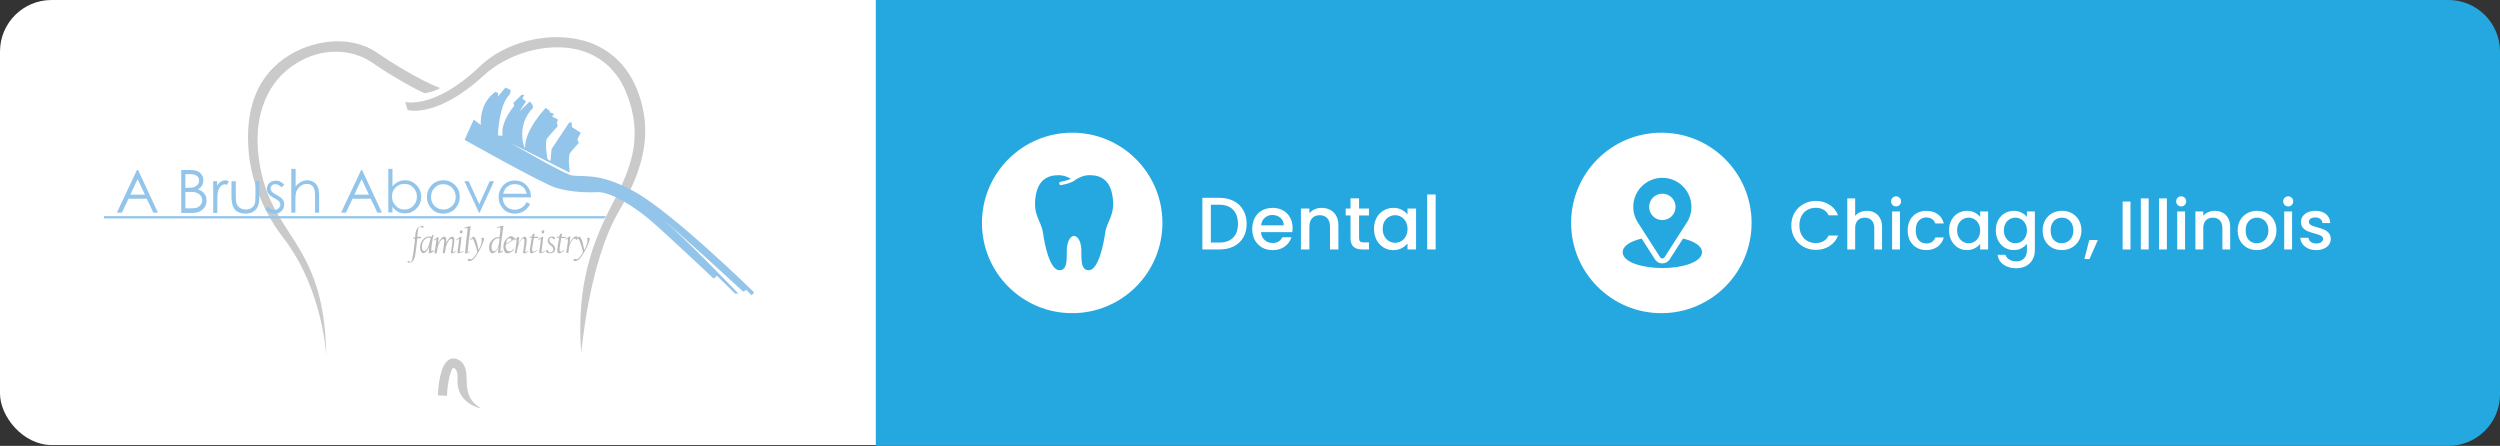 <svg width="471" height="84" viewBox="0 0 471 84" fill="none" xmlns="http://www.w3.org/2000/svg">
<rect x="0" y="0" width="471" height="84" fill="#333333" stroke="none"/>
<rect width="463.94" height="83.839" rx="9.711" fill="white"/>
<path d="M46.922 29.316C45.975 20.583 48.47 14.045 54.579 10.345C59.741 7.248 66.452 6.774 71.012 9.915C78.454 14.991 82.885 16.583 82.928 16.583C82.111 17.099 81.293 17.314 80.003 17.572C78.282 16.841 73.937 14.432 70.065 11.765C66.065 9.054 60.515 9.054 55.955 11.851C50.449 15.163 47.825 21.487 48.685 29.144C49.417 36.027 51.869 39.77 54.45 43.77C57.848 49.018 61.333 54.439 61.462 67.172C61.462 67.172 60.989 54.654 53.288 44.674C48.642 38.694 47.223 32.241 46.922 29.316Z" fill="#CACACA"/>
<path d="M109.513 66.57C108.481 53.621 111.75 45.362 115.45 38.264C119.063 31.381 121.171 25.617 118.074 17.658C115.837 11.98 111.621 9.958 108.481 9.27C102.759 8.022 95.575 10.13 91.187 14.174C82.498 22.175 77.034 20.841 76.776 20.712L76.346 19.207C76.389 19.207 81.852 20.669 90.413 12.496C95.188 7.936 102.845 6.043 109.169 7.463C112.739 8.237 117.6 10.646 120.096 17.056C123.451 25.703 120.526 33.102 116.568 39.856C110.89 49.578 109.513 66.57 109.513 66.57Z" fill="#CACACA"/>
<path d="M90.585 23.552L89.251 22.519L87.531 26.348C87.531 26.348 102.415 34.736 104.867 35.425C107.319 36.113 110.072 36.328 112.524 36.199C114.976 36.07 119.536 38.952 122.419 41.404C125.301 43.856 134.464 52.503 134.464 52.503L135.066 51.944L138.464 55.299H139.11C139.11 55.299 128.183 43.942 124.957 41.49C126.505 42.48 140.013 54.955 140.013 54.955L140.615 54.611L141.605 55.643L142.078 55.084C142.078 55.084 127.022 40.329 119.708 36.199C112.395 32.069 109.255 33.618 107.319 32.93C105.383 32.241 96.134 26.907 96.134 26.907L98.285 27.983L107.362 32.542C107.362 32.542 106.932 29.531 107.405 28.843C107.878 28.155 109.04 26.95 109.04 26.95L108.782 26.262L109.427 25.014L108.352 24.326L107.749 23.939L107.706 23.078H107.233L103.921 28.069L103.706 30.349L103.146 29.961C103.146 29.961 102.544 26.778 103.103 26.047C103.663 25.315 105.082 23.767 105.082 23.767L104.91 23.165L105.125 22.519L104.007 21.96L104.394 21.487L103.577 21.143V20.885L102.802 20.325C102.802 20.325 98.716 24.627 98.931 27.896C98.672 27.767 97.253 23.595 100.393 20.325C100.522 19.723 99.791 19.121 99.791 19.121L97.898 20.971L99.103 19.121L98.414 18.562L98.802 17.873H98.242L96.737 19.379L96.866 19.981C96.866 19.981 94.328 22.734 94.672 25.574C94.199 25.53 93.811 25.53 93.811 25.53C93.811 25.53 93.941 19.895 95.962 17.873C96.221 17.4 96.221 16.97 96.221 16.97L95.231 16.497L93.811 18.174L93.855 17.529L93.295 17.314C93.381 17.357 90.37 18.949 90.585 23.552Z" fill="#93C5EB"/>
<path d="M26.015 32.026L29.757 40.071H28.897L27.65 37.447H24.208L22.961 40.071H22.014L25.8 32.026H26.015ZM25.929 33.747L24.552 36.672H27.305L25.929 33.747Z" fill="#93C5EB"/>
<path d="M34.145 32.026H35.737C36.382 32.026 36.855 32.112 37.2 32.241C37.544 32.413 37.802 32.629 38.017 32.93C38.232 33.231 38.318 33.575 38.318 33.962C38.318 34.306 38.232 34.65 38.06 34.952C37.888 35.253 37.63 35.468 37.286 35.683C37.716 35.812 38.017 35.984 38.232 36.199C38.447 36.371 38.619 36.629 38.748 36.887C38.877 37.145 38.92 37.447 38.92 37.791C38.92 38.436 38.705 38.995 38.232 39.425C37.759 39.856 37.114 40.114 36.339 40.114H34.145V32.026ZM34.92 32.801V35.382H35.393C35.952 35.382 36.382 35.339 36.64 35.21C36.898 35.124 37.114 34.952 37.286 34.736C37.458 34.521 37.501 34.263 37.501 34.005C37.501 33.618 37.372 33.36 37.114 33.145C36.812 32.93 36.425 32.801 35.823 32.801H34.92ZM34.92 36.199V39.253H35.909C36.511 39.253 36.941 39.21 37.2 39.081C37.458 38.952 37.673 38.78 37.845 38.522C38.017 38.264 38.103 38.006 38.103 37.748C38.103 37.404 37.974 37.059 37.759 36.801C37.544 36.543 37.2 36.371 36.812 36.242C36.554 36.156 36.081 36.156 35.393 36.156H34.92V36.199Z" fill="#93C5EB"/>
<path d="M40.125 34.134H40.899V34.995C41.114 34.65 41.373 34.392 41.631 34.22C41.889 34.048 42.147 33.962 42.448 33.962C42.663 33.962 42.878 34.048 43.136 34.177L42.749 34.822C42.577 34.736 42.448 34.736 42.362 34.736C42.104 34.736 41.846 34.822 41.631 35.038C41.416 35.253 41.2 35.554 41.071 36.027C40.985 36.371 40.942 37.059 40.942 38.092V40.114H40.168V34.134H40.125Z" fill="#93C5EB"/>
<path d="M43.652 34.134H44.426V36.887C44.426 37.576 44.469 38.049 44.556 38.307C44.685 38.651 44.857 38.952 45.201 39.167C45.545 39.382 45.889 39.468 46.319 39.468C46.749 39.468 47.094 39.382 47.395 39.167C47.696 38.952 47.911 38.694 47.997 38.35C48.083 38.135 48.126 37.619 48.126 36.887V34.134H48.857V37.059C48.857 37.877 48.771 38.479 48.556 38.909C48.384 39.339 48.083 39.641 47.696 39.899C47.309 40.114 46.836 40.243 46.233 40.243C45.631 40.243 45.158 40.114 44.771 39.899C44.383 39.684 44.082 39.339 43.91 38.909C43.738 38.479 43.609 37.877 43.609 37.016V34.134H43.652Z" fill="#93C5EB"/>
<path d="M53.547 34.779L53.073 35.296C52.643 34.908 52.256 34.693 51.869 34.693C51.611 34.693 51.396 34.779 51.224 34.952C51.051 35.123 50.965 35.296 50.965 35.511C50.965 35.683 51.051 35.898 51.181 36.07C51.31 36.242 51.654 36.457 52.084 36.715C52.643 37.016 53.03 37.274 53.245 37.576C53.461 37.834 53.547 38.178 53.547 38.522C53.547 38.995 53.374 39.425 53.03 39.77C52.686 40.114 52.256 40.286 51.74 40.286C51.396 40.286 51.051 40.2 50.75 40.071C50.449 39.942 50.191 39.727 49.976 39.468L50.449 38.909C50.836 39.339 51.267 39.554 51.697 39.554C51.998 39.554 52.256 39.468 52.471 39.253C52.686 39.038 52.815 38.823 52.815 38.565C52.815 38.35 52.729 38.135 52.6 37.963C52.471 37.791 52.127 37.576 51.654 37.318C51.138 37.059 50.75 36.758 50.578 36.5C50.406 36.242 50.277 35.941 50.277 35.597C50.277 35.167 50.449 34.779 50.75 34.478C51.051 34.177 51.439 34.048 51.912 34.048C52.428 33.962 52.987 34.22 53.547 34.779Z" fill="#93C5EB"/>
<path d="M54.923 31.811H55.697V35.167C55.998 34.779 56.343 34.435 56.73 34.263C57.117 34.048 57.504 33.962 57.934 33.962C58.364 33.962 58.752 34.091 59.096 34.306C59.44 34.521 59.698 34.823 59.87 35.21C60.042 35.597 60.128 36.199 60.128 37.017V40.071H59.354V37.232C59.354 36.543 59.311 36.07 59.268 35.855C59.182 35.468 59.01 35.167 58.752 34.952C58.493 34.736 58.192 34.651 57.762 34.651C57.289 34.651 56.902 34.823 56.515 35.124C56.17 35.425 55.912 35.812 55.783 36.242C55.697 36.543 55.654 37.059 55.654 37.877V40.071H54.88V31.811H54.923Z" fill="#93C5EB"/>
<path d="M68.216 32.026L71.958 40.071H71.098L69.85 37.447H66.409L65.161 40.071H64.258L68.043 32.026H68.216ZM68.129 33.747L66.753 36.672H69.506L68.129 33.747Z" fill="#93C5EB"/>
<path d="M73.163 40.071V31.811H73.937V35.124C74.238 34.736 74.625 34.435 75.012 34.263C75.4 34.048 75.83 33.962 76.303 33.962C77.163 33.962 77.852 34.263 78.454 34.866C79.056 35.468 79.357 36.199 79.357 37.102C79.357 37.963 79.056 38.694 78.454 39.297C77.852 39.899 77.12 40.2 76.303 40.2C75.83 40.2 75.4 40.114 74.969 39.899C74.582 39.684 74.238 39.383 73.937 38.952V40.028H73.163V40.071ZM76.217 39.468C76.647 39.468 77.034 39.383 77.378 39.167C77.722 38.952 78.024 38.651 78.239 38.264C78.454 37.877 78.54 37.49 78.54 37.059C78.54 36.629 78.454 36.242 78.239 35.855C78.024 35.468 77.722 35.167 77.378 34.952C77.034 34.736 76.647 34.651 76.217 34.651C75.787 34.651 75.4 34.736 75.012 34.952C74.625 35.167 74.367 35.468 74.152 35.812C73.937 36.156 73.851 36.586 73.851 37.017C73.851 37.705 74.066 38.264 74.539 38.737C74.969 39.253 75.529 39.468 76.217 39.468Z" fill="#93C5EB"/>
<path d="M83.53 33.962C84.433 33.962 85.208 34.306 85.81 34.952C86.369 35.554 86.627 36.285 86.627 37.102C86.627 37.92 86.326 38.651 85.767 39.296C85.208 39.899 84.433 40.243 83.53 40.243C82.627 40.243 81.852 39.942 81.293 39.296C80.734 38.694 80.433 37.963 80.433 37.102C80.433 36.285 80.691 35.554 81.25 34.952C81.852 34.306 82.627 33.962 83.53 33.962ZM83.53 34.693C82.885 34.693 82.368 34.908 81.895 35.382C81.422 35.855 81.207 36.414 81.207 37.102C81.207 37.533 81.293 37.92 81.508 38.307C81.723 38.694 81.981 38.952 82.368 39.167C82.713 39.382 83.1 39.468 83.53 39.468C83.96 39.468 84.347 39.382 84.691 39.167C85.036 38.952 85.337 38.694 85.552 38.307C85.767 37.963 85.853 37.533 85.853 37.102C85.853 36.457 85.638 35.855 85.165 35.382C84.734 34.952 84.175 34.693 83.53 34.693Z" fill="#93C5EB"/>
<path d="M87.488 34.134H88.305L90.284 38.479L92.263 34.134H93.08L90.37 40.071H90.241L87.488 34.134Z" fill="#93C5EB"/>
<path d="M99.232 38.092L99.877 38.436C99.662 38.866 99.404 39.167 99.146 39.425C98.888 39.683 98.544 39.855 98.2 40.028C97.855 40.157 97.468 40.243 97.038 40.243C96.049 40.243 95.317 39.941 94.758 39.296C94.199 38.651 93.941 37.963 93.941 37.145C93.941 36.371 94.156 35.726 94.629 35.123C95.231 34.392 96.005 34.005 96.995 34.005C98.027 34.005 98.802 34.392 99.404 35.166C99.834 35.726 100.049 36.371 100.049 37.188H94.715C94.715 37.877 94.93 38.436 95.36 38.866C95.79 39.296 96.307 39.511 96.952 39.511C97.253 39.511 97.554 39.468 97.855 39.339C98.156 39.253 98.372 39.081 98.587 38.909C98.802 38.737 99.017 38.479 99.232 38.092ZM99.232 36.5C99.146 36.113 98.974 35.769 98.802 35.511C98.63 35.252 98.329 35.08 98.027 34.908C97.726 34.779 97.382 34.693 96.995 34.693C96.393 34.693 95.919 34.865 95.489 35.252C95.188 35.511 94.93 35.941 94.801 36.5H99.232Z" fill="#93C5EB"/>
<path d="M86.197 71.646C86.24 70.398 86.111 69.667 85.552 69.323C85.466 69.28 85.423 69.28 85.423 69.28C84.95 69.495 84.304 71.861 84.218 74.571L82.498 74.485C82.541 73.152 82.842 68.678 84.648 67.731C85.208 67.43 85.853 67.473 86.455 67.817C87.832 68.635 87.875 70.14 87.918 71.56C87.961 73.453 88.047 75.389 90.628 76.937C90.585 76.98 86.068 76.077 86.197 71.646Z" fill="#CACACA"/>
<path d="M114.125 40.716H19.605V41.146H113.894L114.125 40.716Z" fill="#93C5EB"/>
<path d="M79.83 42.738C79.83 42.867 79.744 42.91 79.572 42.91C79.486 42.91 79.357 42.824 79.228 42.695L79.185 42.652C79.099 42.652 79.056 42.695 79.013 42.738C78.841 42.91 78.755 43.211 78.712 43.641C78.712 43.77 78.669 44.071 78.626 44.545C78.626 44.588 78.626 44.631 78.669 44.631C78.712 44.631 78.927 44.631 79.271 44.631C79.271 44.631 79.271 44.631 79.314 44.674C79.314 44.717 79.314 44.76 79.314 44.846C79.314 44.889 79.314 44.889 79.271 44.889C79.271 44.889 79.142 44.889 78.97 44.889C78.798 44.889 78.669 44.889 78.669 44.889C78.626 44.889 78.626 44.889 78.626 44.932C78.626 44.932 78.54 45.749 78.325 47.384C78.239 47.9 78.196 48.287 78.153 48.459C78.024 48.803 77.895 49.105 77.68 49.277C77.507 49.406 77.335 49.492 77.12 49.492C76.905 49.492 76.776 49.406 76.776 49.277C76.776 49.191 76.819 49.148 76.948 49.148C76.991 49.148 77.077 49.191 77.206 49.32C77.206 49.32 77.249 49.363 77.292 49.363C77.378 49.363 77.464 49.32 77.507 49.234C77.594 49.105 77.68 48.889 77.722 48.588C77.766 48.373 77.809 47.986 77.895 47.47L78.196 45.061C78.196 45.018 78.196 44.975 78.153 44.975C78.11 44.975 78.024 44.975 77.895 44.975H77.852C77.852 44.975 77.852 44.975 77.852 44.932C77.852 44.932 77.852 44.889 77.852 44.803C77.852 44.76 77.852 44.76 77.895 44.76C77.895 44.76 77.938 44.76 78.024 44.76C78.11 44.76 78.153 44.76 78.153 44.76C78.153 44.76 78.196 44.76 78.196 44.717C78.239 44.502 78.239 44.243 78.282 43.942C78.325 43.469 78.54 43.082 78.798 42.824C78.97 42.652 79.185 42.566 79.443 42.566C79.572 42.566 79.658 42.609 79.744 42.652C79.83 42.695 79.83 42.652 79.83 42.738Z" fill="#BABABA"/>
<path d="M81.723 47.298V47.341C81.637 47.427 81.508 47.513 81.293 47.599C81.078 47.685 80.949 47.728 80.82 47.728C80.777 47.728 80.777 47.685 80.777 47.642C80.777 47.341 80.82 46.997 80.863 46.653C80.863 46.609 80.863 46.566 80.863 46.566C80.863 46.566 80.82 46.566 80.82 46.609C80.734 46.868 80.562 47.083 80.39 47.298C80.261 47.427 80.174 47.556 80.132 47.556C80.002 47.642 79.916 47.685 79.787 47.685C79.572 47.685 79.443 47.599 79.314 47.384C79.185 47.169 79.142 46.911 79.142 46.566C79.142 46.007 79.357 45.491 79.744 45.061C80.046 44.717 80.433 44.545 80.863 44.545C80.992 44.545 81.164 44.545 81.293 44.588C81.336 44.588 81.379 44.588 81.379 44.545C81.422 44.459 81.422 44.373 81.422 44.33C81.422 44.286 81.465 44.286 81.465 44.286H81.68H81.723C81.723 44.286 81.723 44.286 81.723 44.33C81.637 44.545 81.551 44.803 81.508 45.018C81.422 45.448 81.379 45.792 81.336 46.093C81.293 46.609 81.25 46.997 81.25 47.255C81.25 47.298 81.25 47.298 81.293 47.298C81.379 47.298 81.508 47.255 81.68 47.126H81.723C81.723 47.255 81.723 47.298 81.723 47.298ZM81.121 44.889C81.121 44.846 81.121 44.803 81.035 44.803C80.949 44.803 80.906 44.76 80.777 44.76C80.519 44.76 80.261 44.889 80.002 45.147C79.658 45.491 79.486 45.964 79.486 46.523C79.486 46.782 79.529 46.997 79.615 47.126C79.701 47.255 79.787 47.298 79.916 47.298C80.046 47.298 80.174 47.212 80.304 47.083C80.433 46.954 80.562 46.782 80.648 46.566C80.777 46.308 80.863 45.964 80.992 45.448C81.035 45.233 81.078 45.018 81.121 44.889Z" fill="#BABABA"/>
<path d="M85.939 47.341C85.939 47.384 85.939 47.384 85.939 47.341C85.81 47.47 85.681 47.556 85.466 47.642C85.294 47.728 85.122 47.728 84.993 47.728C84.95 47.728 84.907 47.685 84.95 47.642C84.993 47.384 85.036 47.04 85.079 46.696C85.165 46.136 85.251 45.663 85.251 45.319C85.251 45.104 85.165 45.018 85.036 45.018C84.821 45.018 84.606 45.19 84.391 45.577C84.219 45.878 84.089 46.222 84.003 46.566C83.96 46.782 83.917 47.126 83.831 47.599C83.831 47.642 83.788 47.685 83.788 47.685H83.444C83.401 47.685 83.401 47.685 83.401 47.642C83.444 47.341 83.53 46.911 83.616 46.265C83.659 45.878 83.702 45.577 83.702 45.362C83.702 45.147 83.616 45.061 83.487 45.061C83.272 45.061 83.057 45.233 82.842 45.62C82.67 45.921 82.541 46.265 82.455 46.61C82.412 46.825 82.369 47.169 82.283 47.642C82.283 47.685 82.24 47.728 82.24 47.728H81.895C81.853 47.728 81.853 47.728 81.853 47.685C81.895 47.384 81.981 46.954 82.068 46.308C82.154 45.792 82.197 45.405 82.197 45.104C82.197 45.061 82.197 45.061 82.154 45.061C82.111 45.061 81.981 45.147 81.809 45.276C81.766 45.319 81.766 45.319 81.723 45.319L81.68 45.276V45.233C81.895 45.018 82.111 44.889 82.326 44.76C82.455 44.674 82.541 44.674 82.584 44.674C82.627 44.674 82.627 44.717 82.627 44.76C82.627 44.803 82.627 44.846 82.627 44.932C82.627 45.147 82.584 45.405 82.541 45.792C82.541 45.835 82.541 45.878 82.541 45.878C82.541 45.878 82.584 45.835 82.584 45.792C82.713 45.491 82.885 45.233 83.057 44.975C83.272 44.717 83.487 44.588 83.702 44.588C83.96 44.588 84.089 44.803 84.089 45.276C84.089 45.448 84.089 45.62 84.046 45.749C84.046 45.792 84.046 45.835 84.046 45.835C84.046 45.835 84.089 45.792 84.089 45.749C84.219 45.448 84.391 45.19 84.563 44.975C84.778 44.717 84.993 44.588 85.208 44.588C85.466 44.588 85.595 44.803 85.595 45.276C85.595 45.491 85.552 45.964 85.423 46.61C85.38 46.954 85.337 47.212 85.337 47.427C85.337 47.47 85.337 47.513 85.38 47.513C85.509 47.47 85.638 47.427 85.767 47.341H85.81C85.896 47.298 85.896 47.341 85.939 47.341Z" fill="#BABABA"/>
<path d="M87.316 47.341C87.316 47.384 87.316 47.384 87.316 47.341C87.187 47.47 87.015 47.556 86.8 47.599C86.585 47.642 86.412 47.728 86.283 47.728C86.24 47.728 86.197 47.685 86.197 47.642C86.197 47.427 86.24 47.083 86.326 46.523C86.455 45.663 86.498 45.147 86.498 45.018C86.498 44.975 86.498 44.975 86.455 44.975C86.283 45.061 86.154 45.147 86.025 45.276H85.982L85.939 45.233V45.19C86.111 45.018 86.283 44.889 86.498 44.76C86.713 44.631 86.843 44.588 86.886 44.588C86.929 44.588 86.929 44.588 86.929 44.631C86.929 44.76 86.886 45.104 86.843 45.663C86.8 45.878 86.757 46.179 86.713 46.609C86.671 46.954 86.627 47.255 86.627 47.384C86.627 47.427 86.627 47.47 86.671 47.47C86.843 47.47 86.972 47.427 87.187 47.298H87.23L87.316 47.341ZM87.144 43.641C87.144 43.856 87.058 43.985 86.843 43.985C86.713 43.985 86.627 43.899 86.627 43.684C86.627 43.598 86.671 43.512 86.713 43.469C86.757 43.426 86.843 43.383 86.929 43.383C87.058 43.383 87.144 43.469 87.144 43.641Z" fill="#BABABA"/>
<path d="M88.649 47.341C88.649 47.384 88.649 47.384 88.649 47.341C88.52 47.47 88.348 47.556 88.133 47.642C87.918 47.728 87.789 47.771 87.703 47.771C87.66 47.771 87.617 47.728 87.617 47.685C87.617 47.513 87.66 47.212 87.703 46.739C87.746 46.222 87.832 45.577 87.918 44.717C87.961 44.33 88.004 43.985 88.047 43.684C88.09 43.297 88.09 43.082 88.09 42.996C88.09 42.953 88.09 42.953 88.047 42.953C87.961 42.953 87.832 42.996 87.574 43.039C87.574 43.039 87.531 43.039 87.531 42.996C87.531 42.996 87.531 42.953 87.531 42.91C87.531 42.867 87.531 42.867 87.574 42.867C88.047 42.695 88.391 42.609 88.606 42.609C88.649 42.609 88.692 42.652 88.692 42.695C88.606 43.125 88.52 43.727 88.434 44.502C88.305 45.405 88.219 46.136 88.176 46.609C88.133 47.126 88.09 47.384 88.09 47.427C88.09 47.47 88.09 47.513 88.133 47.513C88.262 47.513 88.391 47.47 88.563 47.341H88.606C88.649 47.298 88.649 47.341 88.649 47.341Z" fill="#BABABA"/>
<path d="M91.187 44.846C91.187 45.233 91.015 45.792 90.671 46.48C90.327 47.212 89.983 47.814 89.596 48.373C89.209 48.933 88.821 49.191 88.434 49.191C88.262 49.191 88.133 49.105 88.133 48.976C88.133 48.846 88.219 48.761 88.391 48.761C88.434 48.761 88.563 48.803 88.778 48.846C88.821 48.846 88.821 48.846 88.864 48.846C89.036 48.761 89.209 48.545 89.424 48.287C89.639 48.029 89.768 47.771 89.897 47.556C89.897 47.513 89.897 47.47 89.897 47.427C89.854 47.083 89.725 46.653 89.553 46.136C89.381 45.577 89.209 45.19 89.036 44.975C88.993 44.932 88.993 44.932 88.95 44.975C88.907 45.018 88.821 45.061 88.649 45.233H88.606C88.606 45.233 88.606 45.233 88.563 45.19V45.147C88.735 44.975 88.864 44.803 89.036 44.674C89.123 44.588 89.209 44.588 89.251 44.588C89.294 44.588 89.338 44.631 89.381 44.674C89.596 44.975 89.768 45.319 89.854 45.706C89.897 45.921 90.026 46.352 90.155 47.04C90.155 47.083 90.198 47.083 90.198 47.04C90.413 46.61 90.585 46.222 90.671 45.964C90.714 45.749 90.757 45.491 90.757 45.233C90.757 45.104 90.757 44.975 90.714 44.889C90.714 44.846 90.714 44.846 90.714 44.803C90.714 44.76 90.757 44.803 90.8 44.803C90.886 44.803 91.015 44.803 91.101 44.803C91.144 44.803 91.144 44.803 91.144 44.846C91.144 44.889 91.187 44.803 91.187 44.846Z" fill="#BABABA"/>
<path d="M94.844 42.652C94.758 43.082 94.672 43.684 94.586 44.459C94.499 45.104 94.413 45.663 94.371 46.179C94.284 46.739 94.284 47.126 94.284 47.341C94.284 47.384 94.284 47.384 94.328 47.384C94.413 47.384 94.543 47.341 94.715 47.212H94.758L94.801 47.255V47.298C94.672 47.47 94.371 47.599 93.983 47.685C93.897 47.685 93.854 47.685 93.854 47.685C93.854 47.642 93.854 47.513 93.854 47.298C93.854 47.126 93.897 46.868 93.94 46.653C93.94 46.609 93.94 46.609 93.94 46.609C93.94 46.609 93.94 46.653 93.897 46.653C93.811 46.825 93.682 47.083 93.467 47.298C93.252 47.556 93.037 47.728 92.822 47.728C92.65 47.728 92.478 47.642 92.349 47.47C92.22 47.255 92.133 46.997 92.133 46.653C92.133 46.05 92.349 45.577 92.736 45.19C93.08 44.846 93.467 44.674 93.811 44.674C93.897 44.674 93.983 44.674 94.026 44.674C94.069 44.674 94.112 44.674 94.112 44.631C94.155 44.416 94.198 44.071 94.241 43.598C94.284 43.254 94.284 43.039 94.284 42.91C94.284 42.867 94.284 42.867 94.241 42.867C94.112 42.867 93.94 42.91 93.725 42.953H93.682C93.682 42.953 93.682 42.91 93.639 42.867C93.639 42.867 93.639 42.824 93.682 42.824C93.768 42.781 93.94 42.738 94.198 42.652C94.457 42.566 94.672 42.523 94.758 42.523C94.844 42.566 94.887 42.609 94.844 42.652ZM94.112 44.932C94.112 44.889 94.112 44.889 94.069 44.889C94.026 44.889 93.983 44.889 93.854 44.889C93.467 44.889 93.166 45.104 92.908 45.491C92.693 45.835 92.607 46.222 92.607 46.609C92.607 46.868 92.65 47.04 92.736 47.169C92.822 47.298 92.908 47.341 93.037 47.341C93.166 47.341 93.295 47.298 93.424 47.169C93.553 47.04 93.682 46.868 93.811 46.653C93.897 46.437 93.983 46.093 94.069 45.534C94.069 45.362 94.069 45.19 94.112 44.932Z" fill="#BABABA"/>
<path d="M97.038 44.889C97.038 44.932 96.995 44.975 96.952 45.018C96.522 45.362 96.005 45.706 95.36 46.05C95.317 46.05 95.317 46.093 95.274 46.136C95.274 46.222 95.274 46.308 95.274 46.437C95.274 46.739 95.36 46.954 95.489 47.126C95.618 47.255 95.747 47.341 95.919 47.341C96.22 47.341 96.478 47.212 96.78 46.954H96.823C96.823 46.954 96.823 46.954 96.866 46.997V47.04C96.78 47.169 96.65 47.298 96.478 47.384C96.134 47.599 95.833 47.728 95.532 47.728C95.317 47.728 95.188 47.599 95.059 47.384C94.93 47.126 94.844 46.825 94.844 46.394C94.844 45.835 95.059 45.362 95.489 44.932C95.79 44.674 96.005 44.502 96.263 44.502C96.564 44.502 96.78 44.631 96.78 44.846C96.78 44.889 96.823 44.889 96.823 44.889C96.823 44.889 96.866 44.846 96.909 44.803C96.952 44.76 96.995 44.717 96.995 44.717C97.038 44.846 97.038 44.846 97.038 44.889ZM96.349 45.233C96.349 45.147 96.306 45.061 96.263 44.975C96.22 44.889 96.134 44.889 96.048 44.889C95.876 44.889 95.747 44.932 95.618 45.061C95.489 45.19 95.403 45.448 95.36 45.835C95.36 45.878 95.36 45.878 95.36 45.878C95.36 45.878 95.36 45.878 95.403 45.878C95.747 45.706 96.048 45.534 96.349 45.319C96.349 45.319 96.349 45.276 96.349 45.233Z" fill="#BABABA"/>
<path d="M99.576 47.341C99.619 47.384 99.619 47.384 99.576 47.341C99.447 47.47 99.317 47.556 99.102 47.642C98.93 47.728 98.758 47.728 98.629 47.728C98.586 47.728 98.543 47.685 98.543 47.642C98.543 47.513 98.586 47.212 98.672 46.696C98.758 46.136 98.801 45.706 98.801 45.448C98.801 45.104 98.715 44.932 98.586 44.932C98.414 44.932 98.199 45.147 97.941 45.577C97.769 45.835 97.64 46.179 97.554 46.61C97.468 46.997 97.382 47.341 97.339 47.642C97.339 47.685 97.296 47.728 97.253 47.728H97.037C96.995 47.728 96.995 47.728 96.995 47.685C97.037 47.384 97.124 46.954 97.21 46.308C97.296 45.792 97.339 45.362 97.339 45.104C97.339 45.061 97.339 45.061 97.296 45.061C97.167 45.104 97.081 45.19 96.951 45.276H96.909C96.909 45.276 96.865 45.276 96.865 45.233V45.19C96.951 45.104 97.081 45.018 97.253 44.889C97.425 44.76 97.554 44.674 97.64 44.674C97.683 44.674 97.726 44.631 97.769 44.631C97.812 44.631 97.812 44.674 97.812 44.76C97.769 45.233 97.726 45.62 97.683 45.835C97.683 45.878 97.683 45.921 97.683 45.921C97.683 45.878 97.726 45.878 97.726 45.835C97.898 45.491 98.07 45.19 98.242 44.975C98.5 44.717 98.672 44.588 98.844 44.588C99.102 44.588 99.231 44.803 99.231 45.276C99.231 45.491 99.189 45.964 99.059 46.61C99.016 46.954 98.973 47.212 98.973 47.427C98.973 47.47 98.973 47.513 99.016 47.513C99.189 47.47 99.317 47.427 99.404 47.341H99.447C99.576 47.298 99.576 47.341 99.576 47.341Z" fill="#BABABA"/>
<path d="M101.425 44.717C101.425 44.717 101.382 44.76 101.382 44.803C101.382 44.846 101.339 44.846 101.296 44.846H100.608C100.565 44.846 100.565 44.846 100.565 44.889C100.479 45.362 100.393 45.964 100.264 46.739C100.264 46.825 100.264 46.911 100.264 47.04C100.264 47.169 100.264 47.255 100.307 47.298C100.35 47.384 100.393 47.427 100.479 47.427C100.608 47.427 100.78 47.341 101.038 47.169C101.081 47.126 101.081 47.126 101.124 47.083C101.124 47.083 101.124 47.083 101.167 47.083C101.21 47.126 101.21 47.126 101.21 47.126C101.21 47.169 101.081 47.255 100.866 47.427C100.608 47.599 100.35 47.728 100.092 47.728C100.006 47.728 99.963 47.685 99.92 47.642C99.877 47.556 99.834 47.427 99.834 47.255C99.834 47.04 99.834 46.825 99.877 46.653C99.92 46.222 100.049 45.62 100.178 44.846C100.178 44.803 100.178 44.803 100.135 44.803H99.834C99.791 44.803 99.748 44.803 99.791 44.76C99.791 44.717 99.791 44.674 99.834 44.631C99.834 44.588 99.877 44.588 99.877 44.588H100.178C100.221 44.588 100.221 44.588 100.221 44.588C100.221 44.545 100.264 44.416 100.307 44.2C100.307 44.114 100.35 44.071 100.436 44.071C100.479 44.071 100.565 44.028 100.694 44.028C100.737 44.028 100.737 44.028 100.737 44.028V44.071C100.694 44.2 100.651 44.373 100.651 44.545C100.651 44.588 100.651 44.631 100.694 44.631C100.737 44.631 100.823 44.631 101.081 44.631C101.339 44.631 101.425 44.631 101.468 44.631C101.425 44.631 101.425 44.674 101.425 44.717Z" fill="#BABABA"/>
<path d="M102.716 47.341C102.716 47.384 102.716 47.384 102.716 47.341C102.587 47.47 102.415 47.556 102.2 47.599C101.985 47.642 101.813 47.728 101.684 47.728C101.641 47.728 101.598 47.685 101.598 47.642C101.598 47.427 101.641 47.083 101.727 46.523C101.856 45.663 101.899 45.147 101.899 45.018C101.899 44.975 101.899 44.975 101.856 44.975C101.684 45.061 101.555 45.147 101.426 45.276H101.383L101.34 45.233V45.19C101.512 45.018 101.684 44.889 101.899 44.76C102.114 44.631 102.243 44.588 102.286 44.588C102.329 44.588 102.329 44.588 102.329 44.631C102.329 44.76 102.286 45.104 102.243 45.663C102.2 45.878 102.157 46.179 102.114 46.609C102.071 46.954 102.028 47.255 102.028 47.384C102.028 47.427 102.028 47.47 102.071 47.47C102.243 47.47 102.372 47.427 102.587 47.298H102.63L102.716 47.341ZM102.544 43.641C102.544 43.856 102.458 43.985 102.243 43.985C102.114 43.985 102.028 43.899 102.028 43.684C102.028 43.598 102.071 43.512 102.114 43.469C102.157 43.426 102.243 43.383 102.329 43.383C102.458 43.383 102.544 43.469 102.544 43.641Z" fill="#BABABA"/>
<path d="M104.566 44.889C104.566 44.932 104.566 44.975 104.523 45.018C104.48 45.061 104.437 45.061 104.394 45.061C104.265 45.061 104.179 44.975 104.05 44.803C104.05 44.76 104.007 44.76 103.964 44.76C103.835 44.76 103.706 44.803 103.62 44.889C103.534 44.975 103.49 45.061 103.49 45.19C103.49 45.405 103.577 45.577 103.749 45.749C103.921 45.878 104.05 46.007 104.179 46.093C104.437 46.308 104.609 46.609 104.609 46.911C104.609 47.169 104.523 47.341 104.308 47.513C104.136 47.642 103.921 47.728 103.663 47.728C103.404 47.728 103.232 47.685 103.06 47.599C102.931 47.513 102.845 47.384 102.845 47.298C102.845 47.169 102.931 47.083 103.06 47.083C103.189 47.083 103.275 47.212 103.404 47.513C103.404 47.556 103.447 47.556 103.49 47.556C103.534 47.556 103.577 47.556 103.663 47.556C103.835 47.556 103.964 47.513 104.093 47.384C104.222 47.255 104.265 47.169 104.265 47.04C104.265 46.825 104.179 46.609 103.964 46.437C103.878 46.351 103.749 46.265 103.577 46.093C103.318 45.878 103.189 45.62 103.189 45.362C103.189 45.104 103.275 44.932 103.447 44.76C103.62 44.588 103.835 44.545 104.093 44.545C104.394 44.588 104.566 44.717 104.566 44.889Z" fill="#BABABA"/>
<path d="M106.588 44.717C106.588 44.717 106.545 44.76 106.545 44.803C106.545 44.846 106.502 44.846 106.459 44.846H105.771C105.728 44.846 105.728 44.846 105.728 44.889C105.642 45.362 105.556 45.964 105.427 46.739C105.427 46.825 105.427 46.911 105.427 47.04C105.427 47.169 105.427 47.255 105.47 47.298C105.513 47.384 105.556 47.427 105.642 47.427C105.771 47.427 105.943 47.341 106.201 47.169C106.244 47.126 106.244 47.126 106.287 47.083C106.287 47.083 106.287 47.083 106.33 47.083C106.373 47.126 106.373 47.126 106.373 47.126C106.373 47.169 106.244 47.255 106.029 47.427C105.771 47.599 105.513 47.728 105.254 47.728C105.168 47.728 105.125 47.685 105.082 47.642C105.039 47.556 104.996 47.427 104.996 47.255C104.996 47.04 104.996 46.825 105.039 46.653C105.082 46.222 105.211 45.62 105.341 44.846C105.341 44.803 105.341 44.803 105.298 44.803H104.996C104.953 44.803 104.91 44.803 104.953 44.76C104.953 44.717 104.953 44.674 104.996 44.631C104.996 44.588 105.039 44.588 105.039 44.588H105.341C105.384 44.588 105.384 44.588 105.384 44.588C105.384 44.545 105.427 44.416 105.47 44.2C105.47 44.114 105.513 44.071 105.599 44.071C105.642 44.071 105.728 44.028 105.857 44.028C105.9 44.028 105.9 44.028 105.9 44.028V44.071C105.857 44.2 105.814 44.373 105.814 44.545C105.814 44.588 105.814 44.631 105.857 44.631C105.9 44.631 105.986 44.631 106.244 44.631C106.502 44.631 106.588 44.631 106.631 44.631C106.588 44.631 106.588 44.674 106.588 44.717Z" fill="#BABABA"/>
<path d="M108.825 44.76C108.825 44.846 108.782 44.889 108.739 44.932C108.653 45.018 108.61 45.018 108.524 45.018C108.437 45.018 108.308 45.018 108.136 44.975C108.093 44.975 108.05 44.975 108.05 44.975C107.921 45.104 107.749 45.276 107.62 45.534C107.405 45.878 107.276 46.222 107.233 46.566C107.19 46.739 107.147 47.083 107.104 47.556C107.104 47.599 107.061 47.642 107.018 47.642H106.717C106.674 47.642 106.674 47.642 106.674 47.599C106.717 47.298 106.803 46.867 106.889 46.222C106.975 45.706 107.018 45.276 107.018 45.018C107.018 44.975 107.018 44.975 106.975 44.975C106.889 45.018 106.76 45.104 106.631 45.19H106.588L106.545 45.147V45.104C106.76 44.889 106.975 44.717 107.233 44.588C107.319 44.544 107.405 44.502 107.405 44.502C107.448 44.502 107.448 44.502 107.448 44.544C107.448 44.588 107.448 44.674 107.448 44.717C107.405 45.104 107.362 45.448 107.319 45.706C107.319 45.749 107.319 45.792 107.319 45.792C107.319 45.792 107.362 45.749 107.362 45.706C107.491 45.448 107.663 45.147 107.921 44.889C108.179 44.631 108.394 44.502 108.61 44.502C108.739 44.588 108.825 44.631 108.825 44.76Z" fill="#BABABA"/>
<path d="M111.105 44.846C111.105 45.233 110.933 45.792 110.589 46.48C110.244 47.212 109.9 47.814 109.513 48.373C109.126 48.933 108.739 49.191 108.352 49.191C108.18 49.191 108.051 49.105 108.051 48.976C108.051 48.846 108.137 48.761 108.309 48.761C108.352 48.761 108.481 48.803 108.696 48.846C108.739 48.846 108.739 48.846 108.782 48.846C108.954 48.761 109.126 48.545 109.341 48.287C109.556 48.029 109.685 47.771 109.814 47.556C109.814 47.513 109.814 47.47 109.814 47.427C109.771 47.083 109.642 46.653 109.47 46.136C109.298 45.577 109.126 45.19 108.954 44.975C108.911 44.932 108.911 44.932 108.868 44.975C108.825 45.018 108.739 45.061 108.567 45.233H108.524C108.524 45.233 108.524 45.233 108.481 45.19V45.147C108.653 44.975 108.782 44.803 108.954 44.674C109.04 44.588 109.126 44.588 109.169 44.588C109.212 44.588 109.255 44.631 109.298 44.674C109.513 44.975 109.685 45.319 109.771 45.706C109.814 45.921 109.943 46.352 110.072 47.04C110.072 47.083 110.115 47.083 110.115 47.04C110.33 46.61 110.503 46.222 110.589 45.964C110.632 45.749 110.675 45.491 110.675 45.233C110.675 45.104 110.675 44.975 110.632 44.889C110.632 44.846 110.632 44.846 110.632 44.803C110.632 44.76 110.675 44.803 110.718 44.803C110.804 44.803 110.933 44.803 111.019 44.803C111.062 44.803 111.062 44.803 111.062 44.846C111.062 44.889 111.105 44.803 111.105 44.846Z" fill="#BABABA"/>
<path d="M165 0H461.289C466.652 0 471 4.348 471 9.711V74.289C471 79.652 466.652 84 461.289 84H165V0Z" fill="#25A8E0"/>
<circle cx="202" cy="42" r="17" fill="white"/>
<path d="M209.642 37.25C209.216 33.825 207.289 33 205.307 33C204.147 33 203.337 33.438 202.615 33.863C202.59 33.908 202.556 33.947 202.51 33.975L202.47 34.001C202.045 34.257 201.514 34.573 199.92 34.877C199.902 34.88 199.883 34.883 199.865 34.883C199.72 34.883 199.591 34.775 199.563 34.621C199.532 34.449 199.643 34.282 199.809 34.25C200.845 34.052 201.391 33.854 201.758 33.675C201.117 33.32 200.386 33.006 199.406 33.006C197.423 33.006 195.496 33.831 195.074 37.256C194.648 40.681 196.19 41.64 196.498 43.878C196.806 46.117 197.799 50.913 199.603 50.913C201.406 50.913 200.839 48.006 201.024 46.548C201.218 45.013 201.878 44.441 202.356 44.454C202.834 44.467 203.494 45.013 203.688 46.548C203.873 48.006 203.309 50.913 205.109 50.913C206.91 50.913 207.906 46.117 208.214 43.878C208.522 41.64 210.064 40.681 209.642 37.256V37.25Z" fill="#25A8E0"/>
<path d="M229.705 37.27C230.741 37.27 231.646 37.471 232.421 37.872C233.205 38.264 233.807 38.833 234.227 39.58C234.656 40.317 234.871 41.181 234.871 42.17C234.871 43.159 234.656 44.018 234.227 44.746C233.807 45.474 233.205 46.034 232.421 46.426C231.646 46.809 230.741 47 229.705 47H226.527V37.27H229.705ZM229.705 45.698C230.843 45.698 231.716 45.39 232.323 44.774C232.929 44.158 233.233 43.29 233.233 42.17C233.233 41.041 232.929 40.159 232.323 39.524C231.716 38.889 230.843 38.572 229.705 38.572H228.123V45.698H229.705ZM243.522 42.954C243.522 43.243 243.504 43.505 243.466 43.738H237.572C237.619 44.354 237.848 44.849 238.258 45.222C238.669 45.595 239.173 45.782 239.77 45.782C240.629 45.782 241.236 45.423 241.59 44.704H243.312C243.079 45.413 242.654 45.997 242.038 46.454C241.432 46.902 240.676 47.126 239.77 47.126C239.033 47.126 238.37 46.963 237.782 46.636C237.204 46.3 236.746 45.833 236.41 45.236C236.084 44.629 235.92 43.929 235.92 43.136C235.92 42.343 236.079 41.647 236.396 41.05C236.723 40.443 237.176 39.977 237.754 39.65C238.342 39.323 239.014 39.16 239.77 39.16C240.498 39.16 241.147 39.319 241.716 39.636C242.286 39.953 242.729 40.401 243.046 40.98C243.364 41.549 243.522 42.207 243.522 42.954ZM241.856 42.45C241.847 41.862 241.637 41.391 241.226 41.036C240.816 40.681 240.307 40.504 239.7 40.504C239.15 40.504 238.678 40.681 238.286 41.036C237.894 41.381 237.661 41.853 237.586 42.45H241.856ZM248.985 39.16C249.592 39.16 250.133 39.286 250.609 39.538C251.094 39.79 251.472 40.163 251.743 40.658C252.014 41.153 252.149 41.75 252.149 42.45V47H250.567V42.688C250.567 41.997 250.394 41.47 250.049 41.106C249.704 40.733 249.232 40.546 248.635 40.546C248.038 40.546 247.562 40.733 247.207 41.106C246.862 41.47 246.689 41.997 246.689 42.688V47H245.093V39.286H246.689V40.168C246.95 39.851 247.282 39.603 247.683 39.426C248.094 39.249 248.528 39.16 248.985 39.16ZM256.047 40.588V44.858C256.047 45.147 256.112 45.357 256.243 45.488C256.383 45.609 256.616 45.67 256.943 45.67H257.923V47H256.663C255.944 47 255.393 46.832 255.011 46.496C254.628 46.16 254.437 45.614 254.437 44.858V40.588H253.527V39.286H254.437V37.368H256.047V39.286H257.923V40.588H256.047ZM258.862 43.108C258.862 42.333 259.02 41.647 259.338 41.05C259.664 40.453 260.103 39.991 260.654 39.664C261.214 39.328 261.83 39.16 262.502 39.16C263.108 39.16 263.636 39.281 264.084 39.524C264.541 39.757 264.905 40.051 265.176 40.406V39.286H266.786V47H265.176V45.852C264.905 46.216 264.536 46.519 264.07 46.762C263.603 47.005 263.071 47.126 262.474 47.126C261.811 47.126 261.204 46.958 260.654 46.622C260.103 46.277 259.664 45.801 259.338 45.194C259.02 44.578 258.862 43.883 258.862 43.108ZM265.176 43.136C265.176 42.604 265.064 42.142 264.84 41.75C264.625 41.358 264.34 41.059 263.986 40.854C263.631 40.649 263.248 40.546 262.838 40.546C262.427 40.546 262.044 40.649 261.69 40.854C261.335 41.05 261.046 41.344 260.822 41.736C260.607 42.119 260.5 42.576 260.5 43.108C260.5 43.64 260.607 44.107 260.822 44.508C261.046 44.909 261.335 45.217 261.69 45.432C262.054 45.637 262.436 45.74 262.838 45.74C263.248 45.74 263.631 45.637 263.986 45.432C264.34 45.227 264.625 44.928 264.84 44.536C265.064 44.135 265.176 43.668 265.176 43.136ZM270.478 36.64V47H268.882V36.64H270.478Z" fill="white"/>
<path d="M337.481 42.463C337.481 41.579 337.685 40.786 338.092 40.084C338.508 39.382 339.067 38.836 339.769 38.446C340.48 38.047 341.255 37.848 342.096 37.848C343.058 37.848 343.912 38.086 344.657 38.563C345.411 39.031 345.957 39.698 346.295 40.565H344.514C344.28 40.088 343.955 39.733 343.539 39.499C343.123 39.265 342.642 39.148 342.096 39.148C341.498 39.148 340.965 39.282 340.497 39.551C340.029 39.82 339.661 40.205 339.392 40.708C339.132 41.211 339.002 41.796 339.002 42.463C339.002 43.13 339.132 43.715 339.392 44.218C339.661 44.721 340.029 45.111 340.497 45.388C340.965 45.657 341.498 45.791 342.096 45.791C342.642 45.791 343.123 45.674 343.539 45.44C343.955 45.206 344.28 44.851 344.514 44.374H346.295C345.957 45.241 345.411 45.908 344.657 46.376C343.912 46.844 343.058 47.078 342.096 47.078C341.247 47.078 340.471 46.883 339.769 46.493C339.067 46.094 338.508 45.544 338.092 44.842C337.685 44.14 337.481 43.347 337.481 42.463ZM351.735 39.72C352.281 39.72 352.766 39.837 353.191 40.071C353.624 40.305 353.962 40.652 354.205 41.111C354.456 41.57 354.582 42.125 354.582 42.775V47H353.113V42.996C353.113 42.355 352.952 41.865 352.632 41.527C352.311 41.18 351.873 41.007 351.319 41.007C350.764 41.007 350.322 41.18 349.993 41.527C349.672 41.865 349.512 42.355 349.512 42.996V47H348.03V37.38H349.512V40.669C349.763 40.366 350.079 40.132 350.461 39.967C350.851 39.802 351.275 39.72 351.735 39.72ZM357.226 38.888C356.957 38.888 356.732 38.797 356.55 38.615C356.368 38.433 356.277 38.208 356.277 37.939C356.277 37.67 356.368 37.445 356.55 37.263C356.732 37.081 356.957 36.99 357.226 36.99C357.486 36.99 357.707 37.081 357.889 37.263C358.071 37.445 358.162 37.67 358.162 37.939C358.162 38.208 358.071 38.433 357.889 38.615C357.707 38.797 357.486 38.888 357.226 38.888ZM357.954 39.837V47H356.472V39.837H357.954ZM359.406 43.412C359.406 42.675 359.553 42.03 359.848 41.475C360.151 40.912 360.567 40.478 361.096 40.175C361.624 39.872 362.231 39.72 362.916 39.72C363.782 39.72 364.497 39.928 365.061 40.344C365.633 40.751 366.018 41.336 366.218 42.099H364.619C364.489 41.744 364.281 41.466 363.995 41.267C363.709 41.068 363.349 40.968 362.916 40.968C362.309 40.968 361.824 41.185 361.46 41.618C361.104 42.043 360.927 42.641 360.927 43.412C360.927 44.183 361.104 44.786 361.46 45.219C361.824 45.652 362.309 45.869 362.916 45.869C363.774 45.869 364.341 45.492 364.619 44.738H366.218C366.01 45.466 365.62 46.047 365.048 46.48C364.476 46.905 363.765 47.117 362.916 47.117C362.231 47.117 361.624 46.965 361.096 46.662C360.567 46.35 360.151 45.917 359.848 45.362C359.553 44.799 359.406 44.149 359.406 43.412ZM367.201 43.386C367.201 42.667 367.348 42.03 367.643 41.475C367.946 40.92 368.353 40.491 368.865 40.188C369.385 39.876 369.957 39.72 370.581 39.72C371.144 39.72 371.634 39.833 372.05 40.058C372.474 40.275 372.812 40.548 373.064 40.877V39.837H374.559V47H373.064V45.934C372.812 46.272 372.47 46.554 372.037 46.779C371.603 47.004 371.109 47.117 370.555 47.117C369.939 47.117 369.376 46.961 368.865 46.649C368.353 46.328 367.946 45.886 367.643 45.323C367.348 44.751 367.201 44.105 367.201 43.386ZM373.064 43.412C373.064 42.918 372.96 42.489 372.752 42.125C372.552 41.761 372.288 41.484 371.959 41.293C371.629 41.102 371.274 41.007 370.893 41.007C370.511 41.007 370.156 41.102 369.827 41.293C369.497 41.475 369.229 41.748 369.021 42.112C368.821 42.467 368.722 42.892 368.722 43.386C368.722 43.88 368.821 44.313 369.021 44.686C369.229 45.059 369.497 45.345 369.827 45.544C370.165 45.735 370.52 45.83 370.893 45.83C371.274 45.83 371.629 45.735 371.959 45.544C372.288 45.353 372.552 45.076 372.752 44.712C372.96 44.339 373.064 43.906 373.064 43.412ZM379.391 39.72C379.946 39.72 380.436 39.833 380.86 40.058C381.294 40.275 381.632 40.548 381.874 40.877V39.837H383.369V47.117C383.369 47.776 383.231 48.361 382.953 48.872C382.676 49.392 382.273 49.799 381.744 50.094C381.224 50.389 380.6 50.536 379.872 50.536C378.902 50.536 378.096 50.306 377.454 49.847C376.813 49.396 376.449 48.781 376.362 48.001H377.831C377.944 48.374 378.182 48.673 378.546 48.898C378.919 49.132 379.361 49.249 379.872 49.249C380.47 49.249 380.951 49.067 381.315 48.703C381.688 48.339 381.874 47.81 381.874 47.117V45.921C381.623 46.259 381.281 46.545 380.847 46.779C380.423 47.004 379.937 47.117 379.391 47.117C378.767 47.117 378.195 46.961 377.675 46.649C377.164 46.328 376.757 45.886 376.453 45.323C376.159 44.751 376.011 44.105 376.011 43.386C376.011 42.667 376.159 42.03 376.453 41.475C376.757 40.92 377.164 40.491 377.675 40.188C378.195 39.876 378.767 39.72 379.391 39.72ZM381.874 43.412C381.874 42.918 381.77 42.489 381.562 42.125C381.363 41.761 381.099 41.484 380.769 41.293C380.44 41.102 380.085 41.007 379.703 41.007C379.322 41.007 378.967 41.102 378.637 41.293C378.308 41.475 378.039 41.748 377.831 42.112C377.632 42.467 377.532 42.892 377.532 43.386C377.532 43.88 377.632 44.313 377.831 44.686C378.039 45.059 378.308 45.345 378.637 45.544C378.975 45.735 379.331 45.83 379.703 45.83C380.085 45.83 380.44 45.735 380.769 45.544C381.099 45.353 381.363 45.076 381.562 44.712C381.77 44.339 381.874 43.906 381.874 43.412ZM388.423 47.117C387.747 47.117 387.136 46.965 386.59 46.662C386.044 46.35 385.615 45.917 385.303 45.362C384.991 44.799 384.835 44.149 384.835 43.412C384.835 42.684 384.995 42.038 385.316 41.475C385.636 40.912 386.074 40.478 386.629 40.175C387.183 39.872 387.803 39.72 388.488 39.72C389.172 39.72 389.792 39.872 390.347 40.175C390.901 40.478 391.339 40.912 391.66 41.475C391.98 42.038 392.141 42.684 392.141 43.412C392.141 44.14 391.976 44.786 391.647 45.349C391.317 45.912 390.867 46.35 390.295 46.662C389.731 46.965 389.107 47.117 388.423 47.117ZM388.423 45.83C388.804 45.83 389.159 45.739 389.489 45.557C389.827 45.375 390.1 45.102 390.308 44.738C390.516 44.374 390.62 43.932 390.62 43.412C390.62 42.892 390.52 42.454 390.321 42.099C390.121 41.735 389.857 41.462 389.528 41.28C389.198 41.098 388.843 41.007 388.462 41.007C388.08 41.007 387.725 41.098 387.396 41.28C387.075 41.462 386.819 41.735 386.629 42.099C386.438 42.454 386.343 42.892 386.343 43.412C386.343 44.183 386.538 44.781 386.928 45.206C387.326 45.622 387.825 45.83 388.423 45.83ZM395.231 45.219L393.658 48.807H392.696L393.619 45.219H395.231ZM401.385 37.965V47H399.903V37.965H401.385ZM404.812 37.38V47H403.33V37.38H404.812ZM408.24 37.38V47H406.758V37.38H408.24ZM410.94 38.888C410.671 38.888 410.446 38.797 410.264 38.615C410.082 38.433 409.991 38.208 409.991 37.939C409.991 37.67 410.082 37.445 410.264 37.263C410.446 37.081 410.671 36.99 410.94 36.99C411.2 36.99 411.421 37.081 411.603 37.263C411.785 37.445 411.876 37.67 411.876 37.939C411.876 38.208 411.785 38.433 411.603 38.615C411.421 38.797 411.2 38.888 410.94 38.888ZM411.668 39.837V47H410.186V39.837H411.668ZM417.228 39.72C417.791 39.72 418.294 39.837 418.736 40.071C419.186 40.305 419.537 40.652 419.789 41.111C420.04 41.57 420.166 42.125 420.166 42.775V47H418.697V42.996C418.697 42.355 418.536 41.865 418.216 41.527C417.895 41.18 417.457 41.007 416.903 41.007C416.348 41.007 415.906 41.18 415.577 41.527C415.256 41.865 415.096 42.355 415.096 42.996V47H413.614V39.837H415.096V40.656C415.338 40.361 415.646 40.132 416.019 39.967C416.4 39.802 416.803 39.72 417.228 39.72ZM425.163 47.117C424.487 47.117 423.876 46.965 423.33 46.662C422.784 46.35 422.355 45.917 422.043 45.362C421.731 44.799 421.575 44.149 421.575 43.412C421.575 42.684 421.735 42.038 422.056 41.475C422.377 40.912 422.814 40.478 423.369 40.175C423.924 39.872 424.543 39.72 425.228 39.72C425.913 39.72 426.532 39.872 427.087 40.175C427.642 40.478 428.079 40.912 428.4 41.475C428.721 42.038 428.881 42.684 428.881 43.412C428.881 44.14 428.716 44.786 428.387 45.349C428.058 45.912 427.607 46.35 427.035 46.662C426.472 46.965 425.848 47.117 425.163 47.117ZM425.163 45.83C425.544 45.83 425.9 45.739 426.229 45.557C426.567 45.375 426.84 45.102 427.048 44.738C427.256 44.374 427.36 43.932 427.36 43.412C427.36 42.892 427.26 42.454 427.061 42.099C426.862 41.735 426.597 41.462 426.268 41.28C425.939 41.098 425.583 41.007 425.202 41.007C424.821 41.007 424.465 41.098 424.136 41.28C423.815 41.462 423.56 41.735 423.369 42.099C423.178 42.454 423.083 42.892 423.083 43.412C423.083 44.183 423.278 44.781 423.668 45.206C424.067 45.622 424.565 45.83 425.163 45.83ZM431.1 38.888C430.831 38.888 430.606 38.797 430.424 38.615C430.242 38.433 430.151 38.208 430.151 37.939C430.151 37.67 430.242 37.445 430.424 37.263C430.606 37.081 430.831 36.99 431.1 36.99C431.36 36.99 431.581 37.081 431.763 37.263C431.945 37.445 432.036 37.67 432.036 37.939C432.036 38.208 431.945 38.433 431.763 38.615C431.581 38.797 431.36 38.888 431.1 38.888ZM431.828 39.837V47H430.346V39.837H431.828ZM436.374 47.117C435.81 47.117 435.303 47.017 434.853 46.818C434.411 46.61 434.06 46.333 433.8 45.986C433.54 45.631 433.401 45.236 433.384 44.803H434.918C434.944 45.106 435.087 45.362 435.347 45.57C435.615 45.769 435.949 45.869 436.348 45.869C436.764 45.869 437.084 45.791 437.31 45.635C437.544 45.47 437.661 45.262 437.661 45.011C437.661 44.742 437.531 44.543 437.271 44.413C437.019 44.283 436.616 44.14 436.062 43.984C435.524 43.837 435.087 43.694 434.749 43.555C434.411 43.416 434.116 43.204 433.865 42.918C433.622 42.632 433.501 42.255 433.501 41.787C433.501 41.406 433.613 41.059 433.839 40.747C434.064 40.426 434.385 40.175 434.801 39.993C435.225 39.811 435.711 39.72 436.257 39.72C437.071 39.72 437.726 39.928 438.22 40.344C438.722 40.751 438.991 41.31 439.026 42.021H437.544C437.518 41.7 437.388 41.445 437.154 41.254C436.92 41.063 436.603 40.968 436.205 40.968C435.815 40.968 435.516 41.042 435.308 41.189C435.1 41.336 434.996 41.531 434.996 41.774C434.996 41.965 435.065 42.125 435.204 42.255C435.342 42.385 435.511 42.489 435.711 42.567C435.91 42.636 436.205 42.727 436.595 42.84C437.115 42.979 437.539 43.122 437.869 43.269C438.207 43.408 438.497 43.616 438.74 43.893C438.982 44.17 439.108 44.539 439.117 44.998C439.117 45.405 439.004 45.769 438.779 46.09C438.553 46.411 438.233 46.662 437.817 46.844C437.409 47.026 436.928 47.117 436.374 47.117Z" fill="white"/>
<circle cx="313" cy="42" r="17" fill="white"/>
<path d="M313.185 33.5C310.198 33.5 307.706 35.906 307.706 38.978C307.706 40.147 308.058 41.189 308.732 42.166L312.766 48.461C312.961 48.767 313.409 48.766 313.604 48.461L317.656 42.145C318.315 41.212 318.663 40.117 318.663 38.978C318.663 35.957 316.206 33.5 313.185 33.5ZM313.185 41.468C311.812 41.468 310.695 40.351 310.695 38.978C310.695 37.605 311.812 36.488 313.185 36.488C314.558 36.488 315.675 37.605 315.675 38.978C315.675 40.351 314.558 41.468 313.185 41.468Z" fill="#25A8E0"/>
<path d="M317.079 44.945L314.571 48.866C313.922 49.878 312.445 49.875 311.799 48.867L309.287 44.946C307.077 45.457 305.714 46.393 305.714 47.512C305.714 49.453 309.564 50.5 313.185 50.5C316.807 50.5 320.656 49.453 320.656 47.512C320.656 46.392 319.291 45.456 317.079 44.945Z" fill="#25A8E0"/>
</svg>
